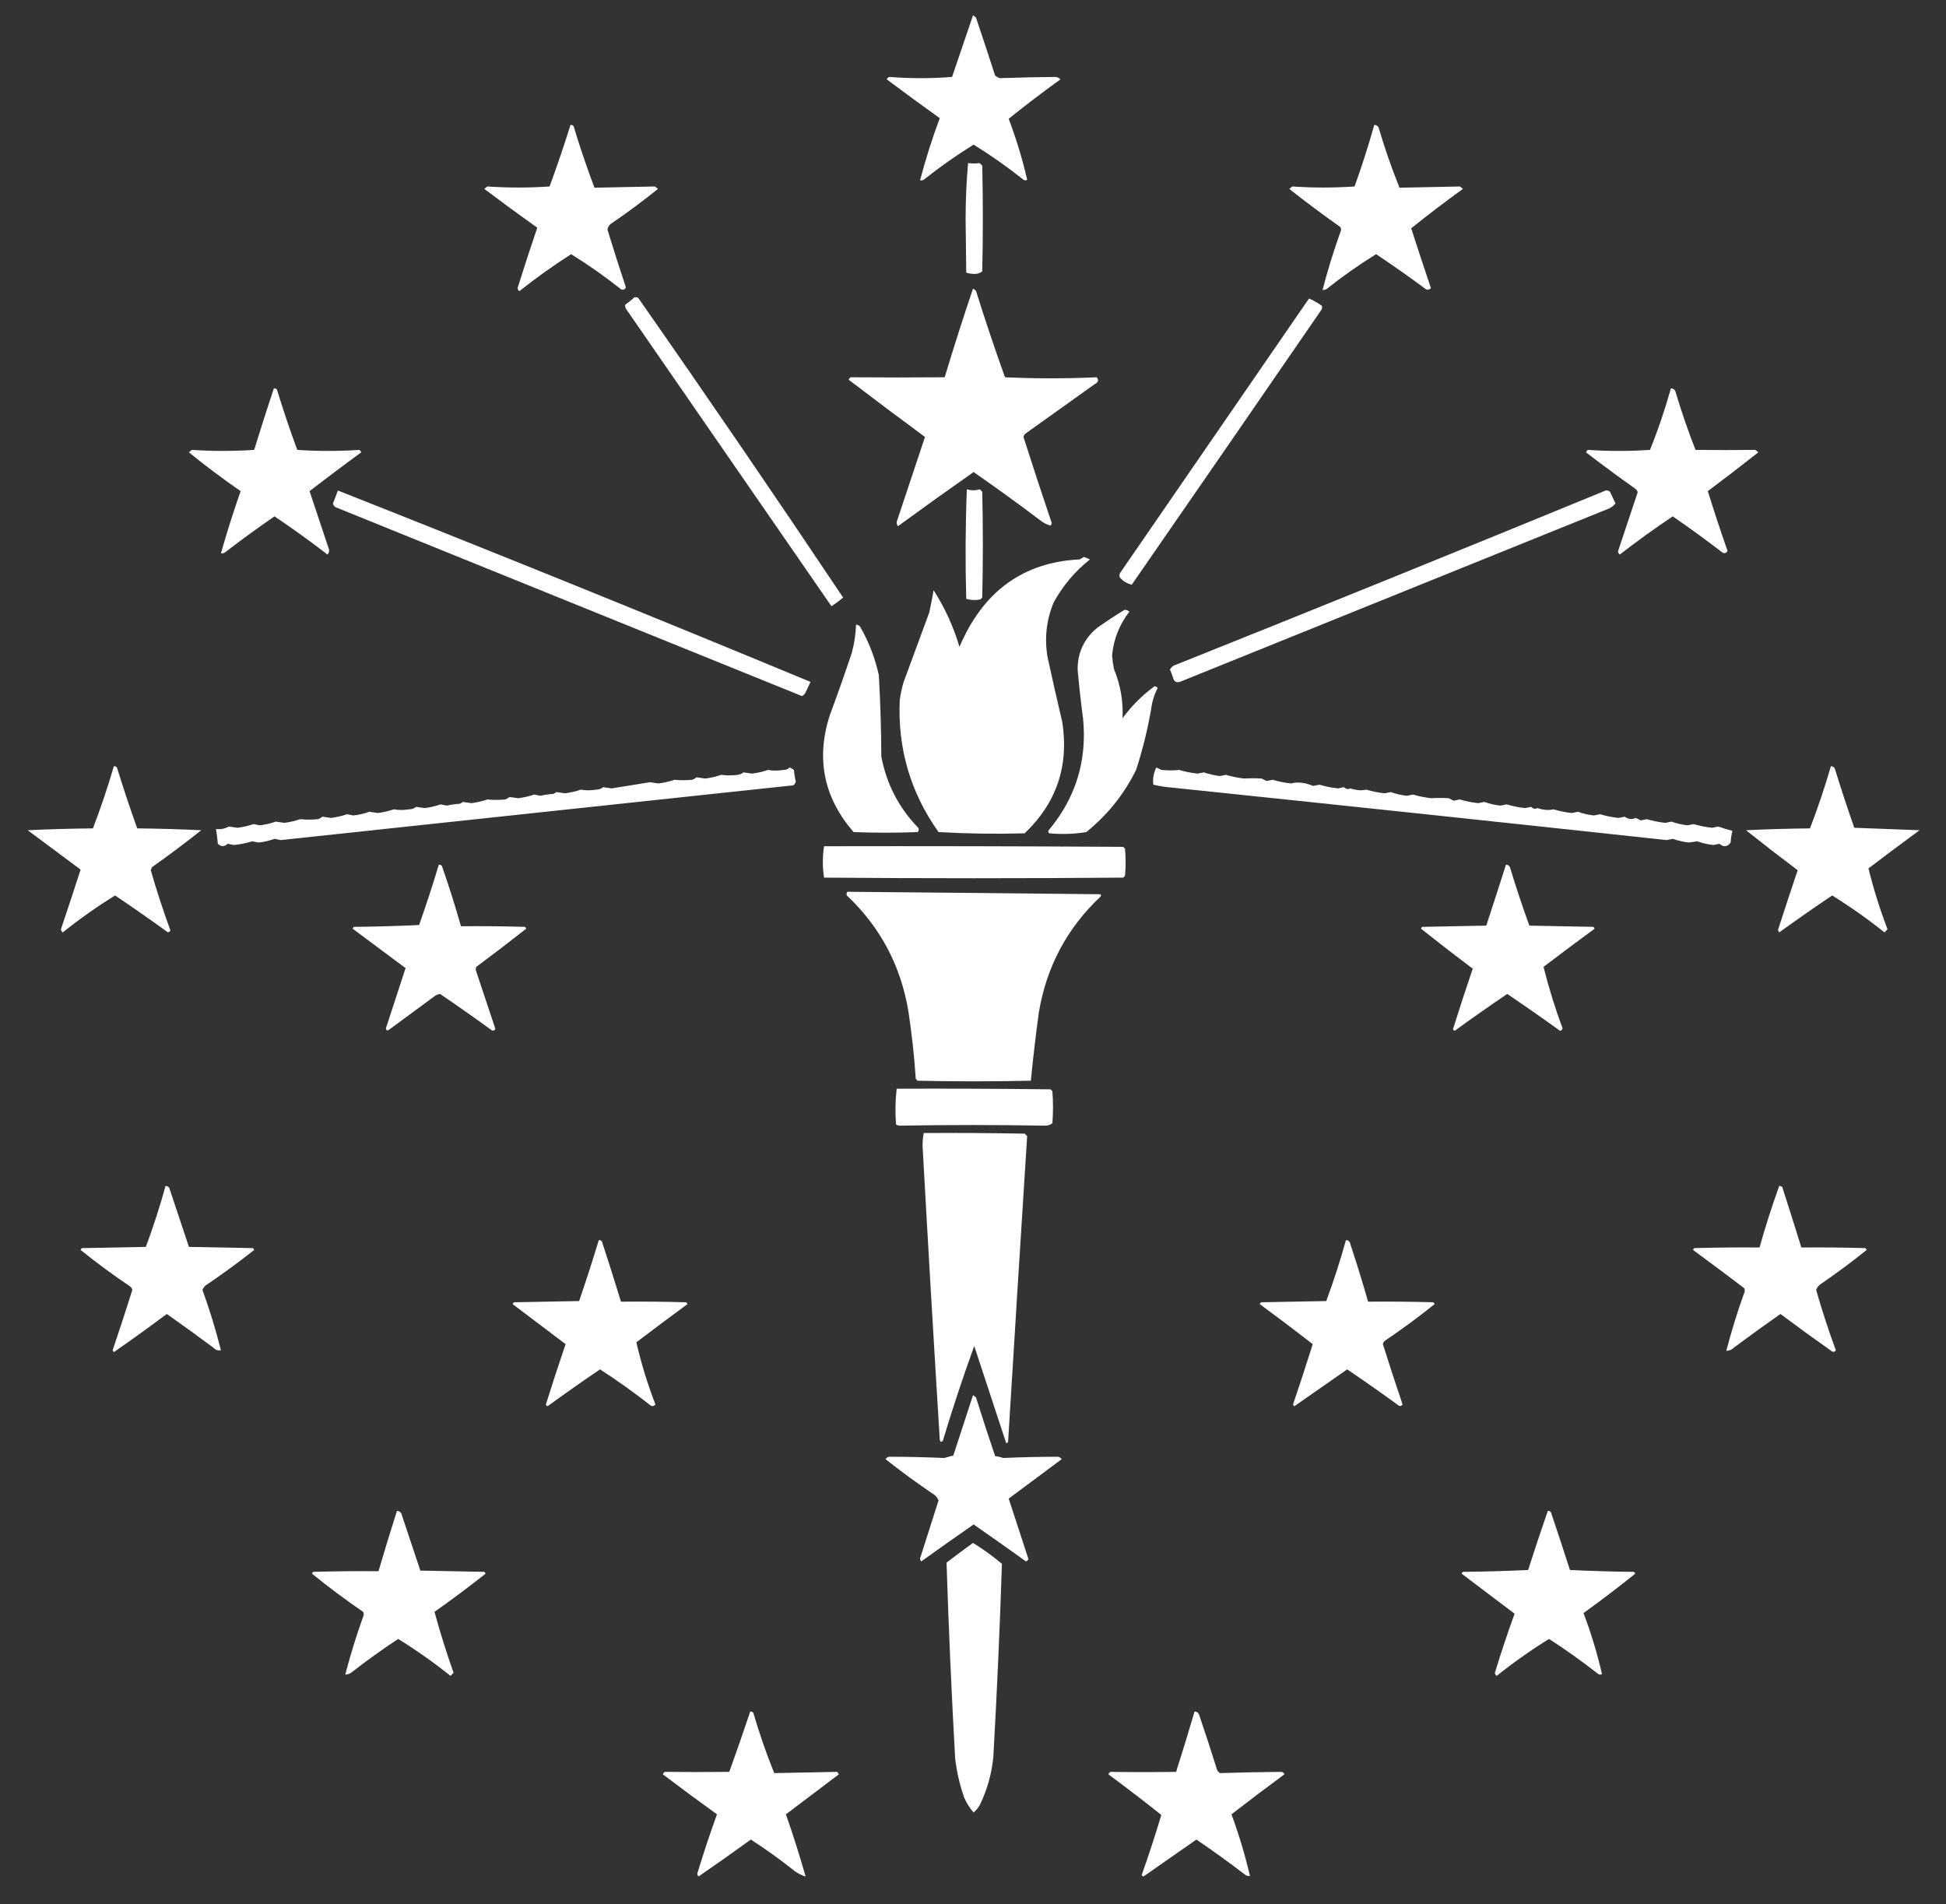<?xml version="1.0" encoding="UTF-8"?>
<!DOCTYPE svg PUBLIC "-//W3C//DTD SVG 1.1//EN" "http://www.w3.org/Graphics/SVG/1.1/DTD/svg11.dtd">
<svg xmlns="http://www.w3.org/2000/svg" version="1.1" width="1581px" height="1547px" style="shape-rendering:geometricPrecision; text-rendering:geometricPrecision; image-rendering:optimizeQuality; fill-rule:evenodd; clip-rule:evenodd" xmlns:xlink="http://www.w3.org/1999/xlink">
<rect width="100%" height="100%" fill="#333333" stroke="none"/>
<g><path style="opacity:1" fill="#fefffe" d="M 790.5,12.5 C 791.458,12.953 792.292,13.62 793,14.5C 798.269,30.141 803.436,45.807 808.5,61.5C 809.628,62.262 810.795,62.929 812,63.5C 827.388,62.984 842.722,62.65 858,62.5C 859.395,62.78 860.562,63.447 861.5,64.5C 847.216,74.783 833.216,85.45 819.5,96.5C 825.688,112.878 830.688,129.378 834.5,146C 833.5,146.667 832.5,146.667 831.5,146C 818.514,135.666 805.014,126.166 791,117.5C 776.986,126.166 763.486,135.666 750.5,146C 749.552,146.483 748.552,146.649 747.5,146.5C 751.983,129.405 757.316,112.572 763.5,96C 749.003,85.661 734.669,75.161 720.5,64.5C 720.833,63.5 721.5,62.833 722.5,62.5C 739.5,63.833 756.5,63.833 773.5,62.5C 779.169,45.825 784.836,29.159 790.5,12.5 Z"/></g>
<g><path style="opacity:1" fill="#fefffe" d="M 463.5,101.5 C 464.496,101.414 465.329,101.748 466,102.5C 471.085,119.423 476.752,136.09 483,152.5C 499.333,152.167 515.667,151.833 532,151.5C 532.925,152.047 533.758,152.713 534.5,153.5C 522.562,163.142 510.228,172.309 497.5,181C 495.315,182.247 493.982,184.08 493.5,186.5C 498.298,202.228 503.298,217.894 508.5,233.5C 507.652,235.283 506.319,235.783 504.5,235C 491.514,224.666 478.014,215.166 464,206.5C 449.537,215.743 435.537,225.743 422,236.5C 421.13,235.892 420.63,235.059 420.5,234C 425.641,217.577 430.974,201.244 436.5,185C 422.003,174.661 407.669,164.161 393.5,153.5C 394.242,152.713 395.075,152.047 396,151.5C 412.763,152.64 429.597,152.64 446.5,151.5C 452.56,134.987 458.227,118.32 463.5,101.5 Z"/></g>
<g><path style="opacity:1" fill="#fefffe" d="M 1116.5,101.5 C 1118.02,101.511 1119.18,102.177 1120,103.5C 1124.9,120.2 1130.57,136.533 1137,152.5C 1153.33,152.167 1169.67,151.833 1186,151.5C 1186.92,152.047 1187.76,152.713 1188.5,153.5C 1174.22,163.783 1160.22,174.45 1146.5,185.5C 1151.74,201.72 1157.07,217.887 1162.5,234C 1161.41,235.365 1160.07,235.699 1158.5,235C 1145.2,225.109 1131.7,215.609 1118,206.5C 1103.99,215.166 1090.49,224.666 1077.5,235C 1076.55,235.483 1075.55,235.649 1074.5,235.5C 1078.62,219.646 1083.45,203.979 1089,188.5C 1089.67,187.167 1089.67,185.833 1089,184.5C 1074.86,174.52 1061.03,164.187 1047.5,153.5C 1048.24,152.713 1049.08,152.047 1050,151.5C 1066.76,152.64 1083.6,152.64 1100.5,151.5C 1106.44,135.019 1111.77,118.353 1116.5,101.5 Z"/></g>
<g><path style="opacity:1" fill="#fefffe" d="M 786.5,132.5 C 789.546,132.914 792.546,132.914 795.5,132.5C 796.478,132.977 797.311,133.643 798,134.5C 798.667,163.167 798.667,191.833 798,220.5C 796.004,222.059 793.671,222.726 791,222.5C 788.906,222.464 786.906,222.131 785,221.5C 784.833,206.833 784.667,192.167 784.5,177.5C 784.516,162.279 785.183,147.279 786.5,132.5 Z"/></g>
<g><path style="opacity:1" fill="#fefffe" d="M 790.5,234.5 C 791.458,234.953 792.292,235.619 793,236.5C 800.35,260.051 808.184,283.385 816.5,306.5C 841.403,307.64 866.237,307.64 891,306.5C 892.835,308.727 892.335,310.56 889.5,312C 870.833,325.333 852.167,338.667 833.5,352C 832.426,352.739 831.759,353.739 831.5,355C 838.965,378.396 846.632,401.729 854.5,425C 854.355,425.772 854.022,426.439 853.5,427C 850.701,426.268 848.034,424.934 845.5,423C 827.582,409.461 809.415,396.294 791,383.5C 770.371,397.958 749.871,412.625 729.5,427.5C 728.369,425.926 728.202,424.259 729,422.5C 736.509,399.973 744.009,377.473 751.5,355C 730.668,339.661 710.001,324.161 689.5,308.5C 689.808,307.692 690.308,307.025 691,306.5C 716.226,306.714 741.726,306.714 767.5,306.5C 774.768,282.362 782.435,258.362 790.5,234.5 Z"/></g>
<g><path style="opacity:1" fill="#fefffe" d="M 515.5,241.5 C 516.552,241.351 517.552,241.517 518.5,242C 574.931,322.751 630.431,403.918 685,485.5C 681.974,488.026 678.807,490.36 675.5,492.5C 620.013,412.204 564.513,331.871 509,251.5C 508.018,250.241 507.685,248.908 508,247.5C 510.688,245.636 513.188,243.636 515.5,241.5 Z"/></g>
<g><path style="opacity:1" fill="#fefffe" d="M 1063.5,242.5 C 1067.19,244.097 1070.69,246.097 1074,248.5C 1074.32,249.908 1073.98,251.241 1073,252.5C 1021.96,326.754 970.79,400.92 919.5,475C 915.932,474.151 912.766,472.317 910,469.5C 909.333,468.167 909.333,466.833 910,465.5C 961.177,391.138 1012.34,316.804 1063.5,242.5 Z"/></g>
<g><path style="opacity:1" fill="#fefffe" d="M 222.5,315.5 C 223.496,315.414 224.329,315.748 225,316.5C 230.042,333.006 235.542,349.339 241.5,365.5C 258.403,366.64 275.237,366.64 292,365.5C 292.692,366.025 293.192,366.692 293.5,367.5C 279.382,377.776 265.382,388.276 251.5,399C 256.658,414.473 261.824,429.973 267,445.5C 267.774,447.403 267.44,449.07 266,450.5C 252.003,439.671 237.669,429.338 223,419.5C 209.251,428.961 195.751,438.794 182.5,449C 181.552,449.483 180.552,449.649 179.5,449.5C 184.33,432.511 189.663,415.677 195.5,399C 181.052,389.046 167.052,378.546 153.5,367.5C 154.242,366.713 155.075,366.047 156,365.5C 172.559,366.619 189.393,366.619 206.5,365.5C 211.637,348.757 216.97,332.09 222.5,315.5 Z"/></g>
<g><path style="opacity:1" fill="#fefffe" d="M 1357.5,315.5 C 1359.02,315.511 1360.18,316.177 1361,317.5C 1365.82,333.784 1371.32,349.784 1377.5,365.5C 1393.74,365.694 1409.9,365.694 1426,365.5C 1426.92,366.047 1427.76,366.713 1428.5,367.5C 1414.98,378.185 1401.31,388.685 1387.5,399C 1392.53,415.266 1397.87,431.433 1403.5,447.5C 1402.65,449.283 1401.32,449.783 1399.5,449C 1386.25,438.794 1372.75,428.961 1359,419.5C 1344.33,429.338 1330,439.671 1316,450.5C 1315.13,449.892 1314.63,449.059 1314.5,448C 1319.83,432 1325.17,416 1330.5,400C 1330.24,398.739 1329.57,397.739 1328.5,397C 1314.95,387.399 1301.62,377.566 1288.5,367.5C 1288.81,366.692 1289.31,366.025 1290,365.5C 1306.76,366.64 1323.6,366.64 1340.5,365.5C 1347.08,349.215 1352.74,332.548 1357.5,315.5 Z"/></g>
<g><path style="opacity:1" fill="#fefffe" d="M 785.5,397.5 C 789.05,398.598 792.55,398.598 796,397.5C 796.667,398.167 797.333,398.833 798,399.5C 798.667,428.167 798.667,456.833 798,485.5C 797.5,486 797,486.5 796.5,487C 792.577,487.793 788.744,487.626 785,486.5C 784.175,456.762 784.342,427.095 785.5,397.5 Z"/></g>
<g><path style="opacity:1" fill="#fefffe" d="M 274.5,398.5 C 402.972,449.266 530.972,501.099 658.5,554C 657.004,557.149 655.504,560.316 654,563.5C 653.311,564.357 652.478,565.023 651.5,565.5C 525.167,514.333 398.833,463.167 272.5,412C 271.426,411.261 270.759,410.261 270.5,409C 271.938,405.515 273.272,402.015 274.5,398.5 Z"/></g>
<g><path style="opacity:1" fill="#fefffe" d="M 1304.5,398.5 C 1305.82,398.33 1306.99,398.663 1308,399.5C 1309.5,402.684 1311,405.851 1312.5,409C 1311.12,410.713 1309.46,412.047 1307.5,413C 1191.17,460 1074.83,507 958.5,554C 955.524,554.757 953.691,553.591 953,550.5C 952.305,548.278 951.472,546.111 950.5,544C 951.52,541.974 953.187,540.641 955.5,540C 1072.15,493.333 1188.48,446.166 1304.5,398.5 Z"/></g>
<g><path style="opacity:1" fill="#fefffe" d="M 880.5,452.5 C 882.195,453.011 883.861,453.678 885.5,454.5C 873.283,464.212 863.45,475.879 856,489.5C 850.164,503.686 848.498,518.353 851,533.5C 854.842,551.2 858.842,568.866 863,586.5C 868.59,622.064 858.423,652.23 832.5,677C 809.155,677.652 785.821,677.319 762.5,676C 739.664,643.821 729.164,607.988 731,568.5C 731.683,563.766 732.683,559.1 734,554.5C 741,535.5 748,516.5 755,497.5C 756.275,491.518 757.441,485.518 758.5,479.5C 767.642,493.79 774.642,509.123 779.5,525.5C 798.709,480.438 831.209,456.771 877,454.5C 878.302,453.915 879.469,453.249 880.5,452.5 Z"/></g>
<g><path style="opacity:1" fill="#fefffe" d="M 913.5,495.5 C 915.103,495.312 916.437,495.812 917.5,497C 909.399,507.466 904.733,519.3 903.5,532.5C 903.783,536.196 904.283,539.863 905,543.5C 910.293,556.299 912.626,569.633 912,583.5C 919.346,573.488 928.012,564.821 938,557.5C 939.059,557.63 939.892,558.13 940.5,559C 938.468,562.951 936.968,567.118 936,571.5C 933.064,589.848 928.731,607.848 923,625.5C 913.237,645.27 899.737,662.103 882.5,676C 872.6,677.615 862.6,677.949 852.5,677C 851.549,676.282 851.383,675.449 852,674.5C 873.791,648.457 883.124,618.457 880,584.5C 878.219,571.03 876.719,557.53 875.5,544C 875.464,530.093 880.798,518.76 891.5,510C 898.727,504.895 906.061,500.061 913.5,495.5 Z"/></g>
<g><path style="opacity:1" fill="#fefffe" d="M 695.5,507.5 C 697.017,507.511 698.184,508.177 699,509.5C 705.972,521.75 710.972,534.75 714,548.5C 715.254,570.468 715.921,592.468 716,614.5C 720.204,636.911 730.204,656.244 746,672.5C 746.684,673.784 746.517,674.951 745.5,676C 728.167,676.667 710.833,676.667 693.5,676C 669.347,648.212 662.847,616.712 674,581.5C 680.285,564.597 686.285,547.597 692,530.5C 694.035,522.958 695.202,515.291 695.5,507.5 Z"/></g>
<g><path style="opacity:1" fill="#fefffe" d="M 92.5,622.5 C 93.496,622.414 94.329,622.748 95,623.5C 100.119,640.149 105.619,656.649 111.5,673C 128.843,673.167 146.176,673.667 163.5,674.5C 150.473,684.853 137.14,694.853 123.5,704.5C 123.167,705.333 122.833,706.167 122.5,707C 127.237,723.545 132.571,739.878 138.5,756C 137.975,756.692 137.308,757.192 136.5,757.5C 122.302,747.24 107.968,737.24 93.5,727.5C 78.759,736.626 64.593,746.626 51,757.5C 50.13,756.892 49.63,756.059 49.5,755C 54.936,738.859 60.269,722.692 65.5,706.5C 51.143,695.802 36.81,685.135 22.5,674.5C 40.157,673.667 57.824,673.167 75.5,673C 81.864,656.408 87.531,639.575 92.5,622.5 Z"/></g>
<g><path style="opacity:1" fill="#fefffe" d="M 1487.5,622.5 C 1489.41,622.574 1490.58,623.574 1491,625.5C 1495.87,641.266 1501.03,656.933 1506.5,672.5C 1524.17,673.167 1541.83,673.833 1559.5,674.5C 1545.62,684.7 1531.78,695.033 1518,705.5C 1522.14,722.244 1527.3,738.744 1533.5,755C 1532.67,755.833 1531.83,756.667 1531,757.5C 1517.41,746.626 1503.24,736.626 1488.5,727.5C 1474.03,737.24 1459.7,747.24 1445.5,757.5C 1445.17,756.833 1444.83,756.167 1444.5,755.5C 1449.74,739.275 1455.08,723.108 1460.5,707C 1446.36,696.358 1432.36,685.525 1418.5,674.5C 1435.82,673.667 1453.16,673.167 1470.5,673C 1476.86,656.408 1482.53,639.575 1487.5,622.5 Z"/></g>
<g><path style="opacity:1" fill="#fefffe" d="M 641.5,623.5 C 642.721,624.028 643.887,624.695 645,625.5C 645.296,628.706 645.796,631.872 646.5,635C 646.241,636.261 645.574,637.261 644.5,638C 504.757,652.938 365.924,667.772 228,682.5C 226.333,682.167 224.667,681.833 223,681.5C 218.802,683.022 214.469,684.022 210,684.5C 208.333,684.167 206.667,683.833 205,683.5C 200.097,684.976 195.097,685.976 190,686.5C 188.333,686.167 186.667,685.833 185,685.5C 182.253,688.034 179.587,688.034 177,685.5C 176.608,681.472 176.108,677.472 175.5,673.5C 179.257,673.929 182.757,673.263 186,671.5C 188.333,671.833 190.667,672.167 193,672.5C 197.431,671.933 201.764,670.933 206,669.5C 207.667,669.833 209.333,670.167 211,670.5C 215.469,670.022 219.802,669.022 224,667.5C 226.333,667.833 228.667,668.167 231,668.5C 235.431,667.933 239.764,666.933 244,665.5C 248.267,665.996 253.101,665.996 258.5,665.5C 259.748,664.96 260.915,664.293 262,663.5C 264.333,663.833 266.667,664.167 269,664.5C 273.431,663.933 277.764,662.933 282,661.5C 283.667,661.833 285.333,662.167 287,662.5C 291.469,662.022 295.802,661.022 300,659.5C 302.333,659.833 304.667,660.167 307,660.5C 311.431,659.933 315.764,658.933 320,657.5C 323.625,658.245 327.791,658.245 332.5,657.5C 334.593,657.514 336.426,656.848 338,655.5C 340.333,655.833 342.667,656.167 345,656.5C 349.431,655.933 353.764,654.933 358,653.5C 359.667,653.833 361.333,654.167 363,654.5C 366.411,653.707 369.911,653.207 373.5,653C 374.416,652.626 375.25,652.126 376,651.5C 378.333,651.833 380.667,652.167 383,652.5C 387.431,651.933 391.764,650.933 396,649.5C 400.267,649.996 405.101,649.996 410.5,649.5C 411.748,648.96 412.915,648.293 414,647.5C 416.333,647.833 418.667,648.167 421,648.5C 425.431,647.933 429.764,646.933 434,645.5C 435.667,645.833 437.333,646.167 439,646.5C 442.411,645.707 445.911,645.207 449.5,645C 450.416,644.626 451.25,644.126 452,643.5C 454.333,643.833 456.667,644.167 459,644.5C 463.431,643.933 467.764,642.933 472,641.5C 475.625,642.245 479.791,642.245 484.5,641.5C 486.593,641.514 488.426,640.848 490,639.5C 492.333,639.833 494.667,640.167 497,640.5C 507.333,638.833 517.667,637.167 528,635.5C 530.333,635.833 532.667,636.167 535,636.5C 539.431,635.933 543.764,634.933 548,633.5C 552.267,633.996 557.101,633.996 562.5,633.5C 563.748,632.96 564.915,632.293 566,631.5C 568.333,631.833 570.667,632.167 573,632.5C 577.431,631.933 581.764,630.933 586,629.5C 589.925,630.065 594.425,630.065 599.5,629.5C 601.187,629.24 602.687,628.573 604,627.5C 606.333,627.833 608.667,628.167 611,628.5C 615.431,627.933 619.764,626.933 624,625.5C 627.625,626.245 631.791,626.245 636.5,625.5C 638.557,625.564 640.223,624.898 641.5,623.5 Z"/></g>
<g><path style="opacity:1" fill="#fefffe" d="M 939.5,623.5 C 940.807,624.153 942.14,624.82 943.5,625.5C 948.899,625.996 953.733,625.996 958,625.5C 962.903,626.976 967.903,627.976 973,628.5C 974.667,628.167 976.333,627.833 978,627.5C 982.236,628.933 986.569,629.933 991,630.5C 992.667,630.167 994.333,629.833 996,629.5C 1000.9,630.976 1005.9,631.976 1011,632.5C 1015.04,632.204 1019.7,632.204 1025,632.5C 1026.33,633.167 1027.67,633.833 1029,634.5C 1030.67,634.167 1032.33,633.833 1034,633.5C 1038.9,634.976 1043.9,635.976 1049,636.5C 1052.49,635.494 1056.49,635.494 1061,636.5C 1063,637.167 1065,637.833 1067,638.5C 1068.67,638.167 1070.33,637.833 1072,637.5C 1076.9,638.976 1081.9,639.976 1087,640.5C 1088.67,640.167 1090.33,639.833 1092,639.5C 1093.55,641.146 1095.22,641.479 1097,640.5C 1101.97,642.121 1106.3,642.454 1110,641.5C 1114.9,642.976 1119.9,643.976 1125,644.5C 1126.67,644.167 1128.33,643.833 1130,643.5C 1134.2,645.022 1138.53,646.022 1143,646.5C 1144.67,646.167 1146.33,645.833 1148,645.5C 1152.9,646.976 1157.9,647.976 1163,648.5C 1167.04,648.204 1171.7,648.204 1177,648.5C 1178.33,649.167 1179.67,649.833 1181,650.5C 1182.67,650.167 1184.33,649.833 1186,649.5C 1190.9,650.976 1195.9,651.976 1201,652.5C 1202.67,652.167 1204.33,651.833 1206,651.5C 1210.2,653.022 1214.53,654.022 1219,654.5C 1220.67,654.167 1222.33,653.833 1224,653.5C 1228.9,654.976 1233.9,655.976 1239,656.5C 1240.67,656.167 1242.33,655.833 1244,655.5C 1245.55,657.146 1247.22,657.479 1249,656.5C 1253.97,658.121 1258.3,658.454 1262,657.5C 1266.9,658.976 1271.9,659.976 1277,660.5C 1278.67,660.167 1280.33,659.833 1282,659.5C 1286.2,661.022 1290.53,662.022 1295,662.5C 1296.67,662.167 1298.33,661.833 1300,661.5C 1304.9,662.976 1309.9,663.976 1315,664.5C 1316.67,664.167 1318.33,663.833 1320,663.5C 1322.84,665.585 1325.84,665.919 1329,664.5C 1330.33,665.167 1331.67,665.833 1333,666.5C 1334.67,666.167 1336.33,665.833 1338,665.5C 1342.9,666.976 1347.9,667.976 1353,668.5C 1354.67,668.167 1356.33,667.833 1358,667.5C 1362.2,669.022 1366.53,670.022 1371,670.5C 1372.67,670.167 1374.33,669.833 1376,669.5C 1380.9,670.976 1385.9,671.976 1391,672.5C 1392.67,672.167 1394.33,671.833 1396,671.5C 1399.8,672.866 1403.63,674.033 1407.5,675C 1406.71,678.076 1406.21,681.242 1406,684.5C 1403.42,688.1 1400.42,688.434 1397,685.5C 1395.33,685.833 1393.67,686.167 1392,686.5C 1387.53,686.022 1383.2,685.022 1379,683.5C 1376.67,683.833 1374.33,684.167 1372,684.5C 1367.57,683.933 1363.24,682.933 1359,681.5C 1357.33,681.833 1355.67,682.167 1354,682.5C 1221.74,668.181 1088.24,654.014 953.5,640C 947.89,639.601 942.39,638.767 937,637.5C 936.405,632.474 937.238,627.807 939.5,623.5 Z"/></g>
<g><path style="opacity:1" fill="#fefffe" d="M 669.5,687.5 C 750.501,687.333 831.501,687.5 912.5,688C 913,688.5 913.5,689 914,689.5C 914.667,696.833 914.667,704.167 914,711.5C 913.5,712 913,712.5 912.5,713C 831.5,713.667 750.5,713.667 669.5,713C 668.181,704.5 668.181,696 669.5,687.5 Z"/></g>
<g><path style="opacity:1" fill="#fefffe" d="M 356.5,702.5 C 357.496,702.414 358.329,702.748 359,703.5C 364.678,719.699 369.844,736.032 374.5,752.5C 391.837,752.333 409.17,752.5 426.5,753C 426.957,753.414 427.291,753.914 427.5,754.5C 414.166,764.994 400.666,775.327 387,785.5C 386.333,786.833 386.333,788.167 387,789.5C 392.176,805.027 397.342,820.527 402.5,836C 401.725,837.23 400.725,837.563 399.5,837C 385.635,826.907 371.635,817.074 357.5,807.5C 356.062,807.719 354.729,808.219 353.5,809C 340.833,818.333 328.167,827.667 315.5,837C 314.4,837.432 313.733,836.932 313.5,835.5C 318.835,819.161 324.169,802.828 329.5,786.5C 315.143,775.802 300.81,765.135 286.5,754.5C 286.709,753.914 287.043,753.414 287.5,753C 305.176,752.833 322.843,752.333 340.5,751.5C 346.241,735.279 351.574,718.945 356.5,702.5 Z"/></g>
<g><path style="opacity:1" fill="#fefffe" d="M 1223.5,702.5 C 1225.41,702.574 1226.58,703.574 1227,705.5C 1231.77,721.153 1236.94,736.653 1242.5,752C 1259.83,752.333 1277.17,752.667 1294.5,753C 1294.96,753.414 1295.29,753.914 1295.5,754.5C 1281.62,764.7 1267.78,775.033 1254,785.5C 1258.23,802.357 1263.39,819.024 1269.5,835.5C 1269.17,836.5 1268.5,837.167 1267.5,837.5C 1253.3,827.24 1238.97,817.24 1224.5,807.5C 1210.36,817.074 1196.36,826.907 1182.5,837C 1181.52,837.591 1180.85,837.257 1180.5,836C 1185.63,819.604 1190.97,803.271 1196.5,787C 1182.35,776.352 1168.35,765.519 1154.5,754.5C 1154.71,753.914 1155.04,753.414 1155.5,753C 1172.83,752.667 1190.17,752.333 1207.5,752C 1212.92,735.499 1218.25,718.999 1223.5,702.5 Z"/></g>
<g><path style="opacity:1" fill="#fefffe" d="M 688.5,724.5 C 757.065,725.096 825.565,725.763 894,726.5C 894.667,727.167 894.667,727.833 894,728.5C 866.86,754.105 850.194,785.439 844,822.5C 841.47,841.012 839.303,859.512 837.5,878C 806.833,878.667 776.167,878.667 745.5,878C 745,877.5 744.5,877 744,876.5C 742.78,858.081 740.78,839.748 738,821.5C 731.806,784.439 715.14,753.105 688,727.5C 687.53,726.423 687.697,725.423 688.5,724.5 Z"/></g>
<g><path style="opacity:1" fill="#fefffe" d="M 728.5,884.5 C 770.168,884.333 811.835,884.5 853.5,885C 854,885.5 854.5,886 855,886.5C 855.667,895.167 855.667,903.833 855,912.5C 853.261,913.894 851.261,914.561 849,914.5C 809.353,913.839 769.853,913.839 730.5,914.5C 729.558,914.392 728.725,914.059 728,913.5C 727.194,903.756 727.361,894.089 728.5,884.5 Z"/></g>
<g><path style="opacity:1" fill="#fefffe" d="M 750.5,920.5 C 777.835,920.333 805.169,920.5 832.5,921C 833.167,921.667 833.833,922.333 834.5,923C 829.219,1005.77 824.053,1088.6 819,1171.5C 818.586,1171.96 818.086,1172.29 817.5,1172.5C 808.838,1146.18 800.172,1119.85 791.5,1093.5C 782.316,1118.89 773.816,1144.55 766,1170.5C 764.658,1171.9 763.824,1171.57 763.5,1169.5C 758.576,1089.86 753.909,1010.19 749.5,930.5C 749.539,927.083 749.873,923.75 750.5,920.5 Z"/></g>
<g><path style="opacity:1" fill="#fefffe" d="M 134.5,963.5 C 136.411,963.574 137.578,964.574 138,966.5C 143.176,982.027 148.342,997.527 153.5,1013C 170.833,1013.33 188.167,1013.67 205.5,1014C 205.957,1014.41 206.291,1014.91 206.5,1015.5C 193.893,1025.48 180.893,1034.98 167.5,1044C 166.101,1045.06 165.101,1046.39 164.5,1048C 170.402,1064.35 175.402,1080.68 179.5,1097C 177.212,1097.42 175.212,1096.75 173.5,1095C 160.973,1085.64 148.306,1076.47 135.5,1067.5C 121.343,1078.08 107.01,1088.41 92.5,1098.5C 92.167,1098 91.833,1097.5 91.5,1097C 97.035,1080.73 102.368,1064.4 107.5,1048C 107.241,1046.74 106.574,1045.74 105.5,1045C 91.721,1035.71 78.388,1025.88 65.5,1015.5C 65.709,1014.91 66.043,1014.41 66.5,1014C 83.833,1013.67 101.167,1013.33 118.5,1013C 124.536,996.726 129.869,980.226 134.5,963.5 Z"/></g>
<g><path style="opacity:1" fill="#fefffe" d="M 1445.5,963.5 C 1446.5,963.414 1447.33,963.748 1448,964.5C 1453.27,980.821 1458.44,997.155 1463.5,1013.5C 1480.84,1013.33 1498.17,1013.5 1515.5,1014C 1515.96,1014.41 1516.29,1014.91 1516.5,1015.5C 1504.56,1025.14 1492.23,1034.31 1479.5,1043C 1477.6,1044.26 1476.27,1045.93 1475.5,1048C 1480.24,1064.55 1485.57,1080.88 1491.5,1097C 1490.72,1098.23 1489.72,1098.56 1488.5,1098C 1474.36,1088.03 1460.36,1077.86 1446.5,1067.5C 1433.69,1076.47 1421.03,1085.64 1408.5,1095C 1406.78,1096.56 1404.78,1097.39 1402.5,1097.5C 1406.62,1081.65 1411.45,1065.98 1417,1050.5C 1417.67,1049.17 1417.67,1047.83 1417,1046.5C 1403.22,1036.03 1389.38,1025.7 1375.5,1015.5C 1375.71,1014.91 1376.04,1014.41 1376.5,1014C 1394.16,1013.5 1411.83,1013.33 1429.5,1013.5C 1434.23,996.633 1439.57,979.967 1445.5,963.5 Z"/></g>
<g><path style="opacity:1" fill="#fefffe" d="M 486.5,1007.5 C 487.496,1007.41 488.329,1007.75 489,1008.5C 494.325,1024.81 499.492,1041.14 504.5,1057.5C 522.17,1057.33 539.836,1057.5 557.5,1058C 557.957,1058.41 558.291,1058.91 558.5,1059.5C 544.616,1069.7 530.782,1080.03 517,1090.5C 520.932,1107.64 526.099,1124.47 532.5,1141C 530.941,1142.76 529.274,1142.76 527.5,1141C 514.559,1130.88 501.226,1121.38 487.5,1112.5C 473.365,1122.07 459.365,1131.91 445.5,1142C 444.517,1142.59 443.85,1142.26 443.5,1141C 448.641,1124.58 453.974,1108.24 459.5,1092C 445.128,1081.16 430.795,1070.32 416.5,1059.5C 416.709,1058.91 417.043,1058.41 417.5,1058C 435.167,1057.67 452.833,1057.33 470.5,1057C 476.132,1040.6 481.466,1024.1 486.5,1007.5 Z"/></g>
<g><path style="opacity:1" fill="#fefffe" d="M 1093.5,1007.5 C 1095.41,1007.57 1096.58,1008.57 1097,1010.5C 1102.15,1026.1 1106.98,1041.77 1111.5,1057.5C 1129.17,1057.33 1146.84,1057.5 1164.5,1058C 1164.96,1058.41 1165.29,1058.91 1165.5,1059.5C 1152.61,1069.88 1139.28,1079.71 1125.5,1089C 1124.43,1089.74 1123.76,1090.74 1123.5,1092C 1128.64,1108.42 1133.97,1124.76 1139.5,1141C 1138.72,1142.23 1137.72,1142.56 1136.5,1142C 1122.64,1131.91 1108.64,1122.07 1094.5,1112.5C 1080.19,1122.47 1065.86,1132.47 1051.5,1142.5C 1051.17,1142 1050.83,1141.5 1050.5,1141C 1056.03,1124.73 1061.37,1108.4 1066.5,1092C 1052.3,1080.97 1037.97,1070.14 1023.5,1059.5C 1023.71,1058.91 1024.04,1058.41 1024.5,1058C 1042.17,1057.67 1059.83,1057.33 1077.5,1057C 1083.53,1040.72 1088.86,1024.22 1093.5,1007.5 Z"/></g>
<g><path style="opacity:1" fill="#fefffe" d="M 790.5,1133.5 C 791.458,1133.95 792.292,1134.62 793,1135.5C 797.974,1151.42 803.141,1167.26 808.5,1183C 810.764,1183.24 812.931,1183.74 815,1184.5C 829.567,1183.86 844.067,1183.52 858.5,1183.5C 860.319,1183.34 861.652,1184.01 862.5,1185.5C 848.19,1196.14 833.857,1206.8 819.5,1217.5C 824.833,1233.83 830.167,1250.17 835.5,1266.5C 835.167,1267.5 834.5,1268.17 833.5,1268.5C 819.404,1258.37 805.237,1248.37 791,1238.5C 776.763,1248.37 762.596,1258.37 748.5,1268.5C 747.386,1267.28 747.219,1265.94 748,1264.5C 752.834,1249.33 757.667,1234.16 762.5,1219C 761.73,1216.93 760.397,1215.26 758.5,1214C 745.107,1204.98 732.107,1195.48 719.5,1185.5C 720.348,1184.01 721.681,1183.34 723.5,1183.5C 737.933,1183.52 752.433,1183.86 767,1184.5C 769.473,1183.88 771.973,1183.21 774.5,1182.5C 779.843,1166.14 785.176,1149.81 790.5,1133.5 Z"/></g>
<g><path style="opacity:1" fill="#fefffe" d="M 322.5,1227.5 C 324.017,1227.51 325.184,1228.18 326,1229.5C 331.176,1245.03 336.342,1260.53 341.5,1276C 358.833,1276.33 376.167,1276.67 393.5,1277C 393.957,1277.41 394.291,1277.91 394.5,1278.5C 380.973,1289.19 367.14,1299.52 353,1309.5C 357.539,1326.12 362.706,1342.62 368.5,1359C 367.667,1359.83 366.833,1360.67 366,1361.5C 352.407,1350.63 338.241,1340.63 323.5,1331.5C 310.854,1339.83 298.521,1348.66 286.5,1358C 284.783,1359.56 282.783,1360.39 280.5,1360.5C 284.617,1344.65 289.451,1328.98 295,1313.5C 295.667,1312.17 295.667,1310.83 295,1309.5C 280.719,1299.71 266.886,1289.38 253.5,1278.5C 253.709,1277.91 254.043,1277.41 254.5,1277C 272.164,1276.5 289.83,1276.33 307.5,1276.5C 312.298,1260.11 317.298,1243.77 322.5,1227.5 Z"/></g>
<g><path style="opacity:1" fill="#fefffe" d="M 1257.5,1227.5 C 1258.5,1227.41 1259.33,1227.75 1260,1228.5C 1265.27,1244.14 1270.44,1259.81 1275.5,1275.5C 1292.82,1276.33 1310.16,1276.83 1327.5,1277C 1327.96,1277.41 1328.29,1277.91 1328.5,1278.5C 1314.78,1289.55 1300.78,1300.22 1286.5,1310.5C 1292.69,1326.88 1297.69,1343.38 1301.5,1360C 1300.5,1360.67 1299.5,1360.67 1298.5,1360C 1285.56,1349.88 1272.23,1340.38 1258.5,1331.5C 1243.76,1340.63 1229.59,1350.63 1216,1361.5C 1215.13,1360.89 1214.63,1360.06 1214.5,1359C 1219.44,1342.86 1224.77,1326.86 1230.5,1311C 1216.13,1300.16 1201.79,1289.32 1187.5,1278.5C 1187.71,1277.91 1188.04,1277.41 1188.5,1277C 1206.18,1276.83 1223.84,1276.33 1241.5,1275.5C 1246.64,1259.41 1251.97,1243.41 1257.5,1227.5 Z"/></g>
<g><path style="opacity:1" fill="#fefffe" d="M 790.5,1253.5 C 798.746,1258.55 806.579,1264.21 814,1270.5C 812.301,1322.85 809.968,1375.18 807,1427.5C 805.663,1441.18 801.997,1454.18 796,1466.5C 794.71,1468.79 793.043,1470.79 791,1472.5C 787.581,1468.67 784.914,1464.34 783,1459.5C 779.562,1449.42 777.229,1439.08 776,1428.5C 773.031,1375.51 770.698,1322.51 769,1269.5C 776.145,1264.02 783.312,1258.69 790.5,1253.5 Z"/></g>
<g><path style="opacity:1" fill="#fefffe" d="M 609.5,1390.5 C 610.496,1390.41 611.329,1390.75 612,1391.5C 616.885,1408.16 622.551,1424.49 629,1440.5C 646,1440.17 663,1439.83 680,1439.5C 680.692,1440.03 681.192,1440.69 681.5,1441.5C 667.205,1452.32 652.872,1463.16 638.5,1474C 644.337,1490.68 649.67,1507.51 654.5,1524.5C 651.286,1523.56 648.286,1522.06 645.5,1520C 634.091,1510.88 622.257,1502.38 610,1494.5C 595.983,1504.68 581.816,1514.68 567.5,1524.5C 566.386,1523.28 566.219,1521.94 567,1520.5C 571.773,1504.85 576.94,1489.35 582.5,1474C 567.669,1463.33 553.002,1452.49 538.5,1441.5C 538.808,1440.69 539.308,1440.03 540,1439.5C 557.43,1439.69 574.93,1439.69 592.5,1439.5C 598.359,1423.26 604.026,1406.92 609.5,1390.5 Z"/></g>
<g><path style="opacity:1" fill="#fefffe" d="M 970.5,1390.5 C 972.017,1390.51 973.184,1391.18 974,1392.5C 979.202,1407.77 984.202,1423.1 989,1438.5C 989.667,1439.17 990.333,1439.83 991,1440.5C 1007.61,1439.98 1024.27,1439.65 1041,1439.5C 1042.28,1439.61 1043.11,1440.28 1043.5,1441.5C 1029.03,1452.14 1014.7,1462.97 1000.5,1474C 1006.59,1490.58 1011.59,1507.25 1015.5,1524C 1014.09,1524.32 1012.76,1523.98 1011.5,1523C 998.602,1513.1 985.435,1503.6 972,1494.5C 957.667,1504.5 943.333,1514.5 929,1524.5C 928.5,1524.17 928,1523.83 927.5,1523.5C 933.234,1507.3 938.568,1490.96 943.5,1474.5C 929.386,1463.27 915.052,1452.27 900.5,1441.5C 900.808,1440.69 901.308,1440.03 902,1439.5C 919.614,1439.76 937.447,1439.76 955.5,1439.5C 960.702,1423.23 965.702,1406.89 970.5,1390.5 Z"/></g>
</svg>
